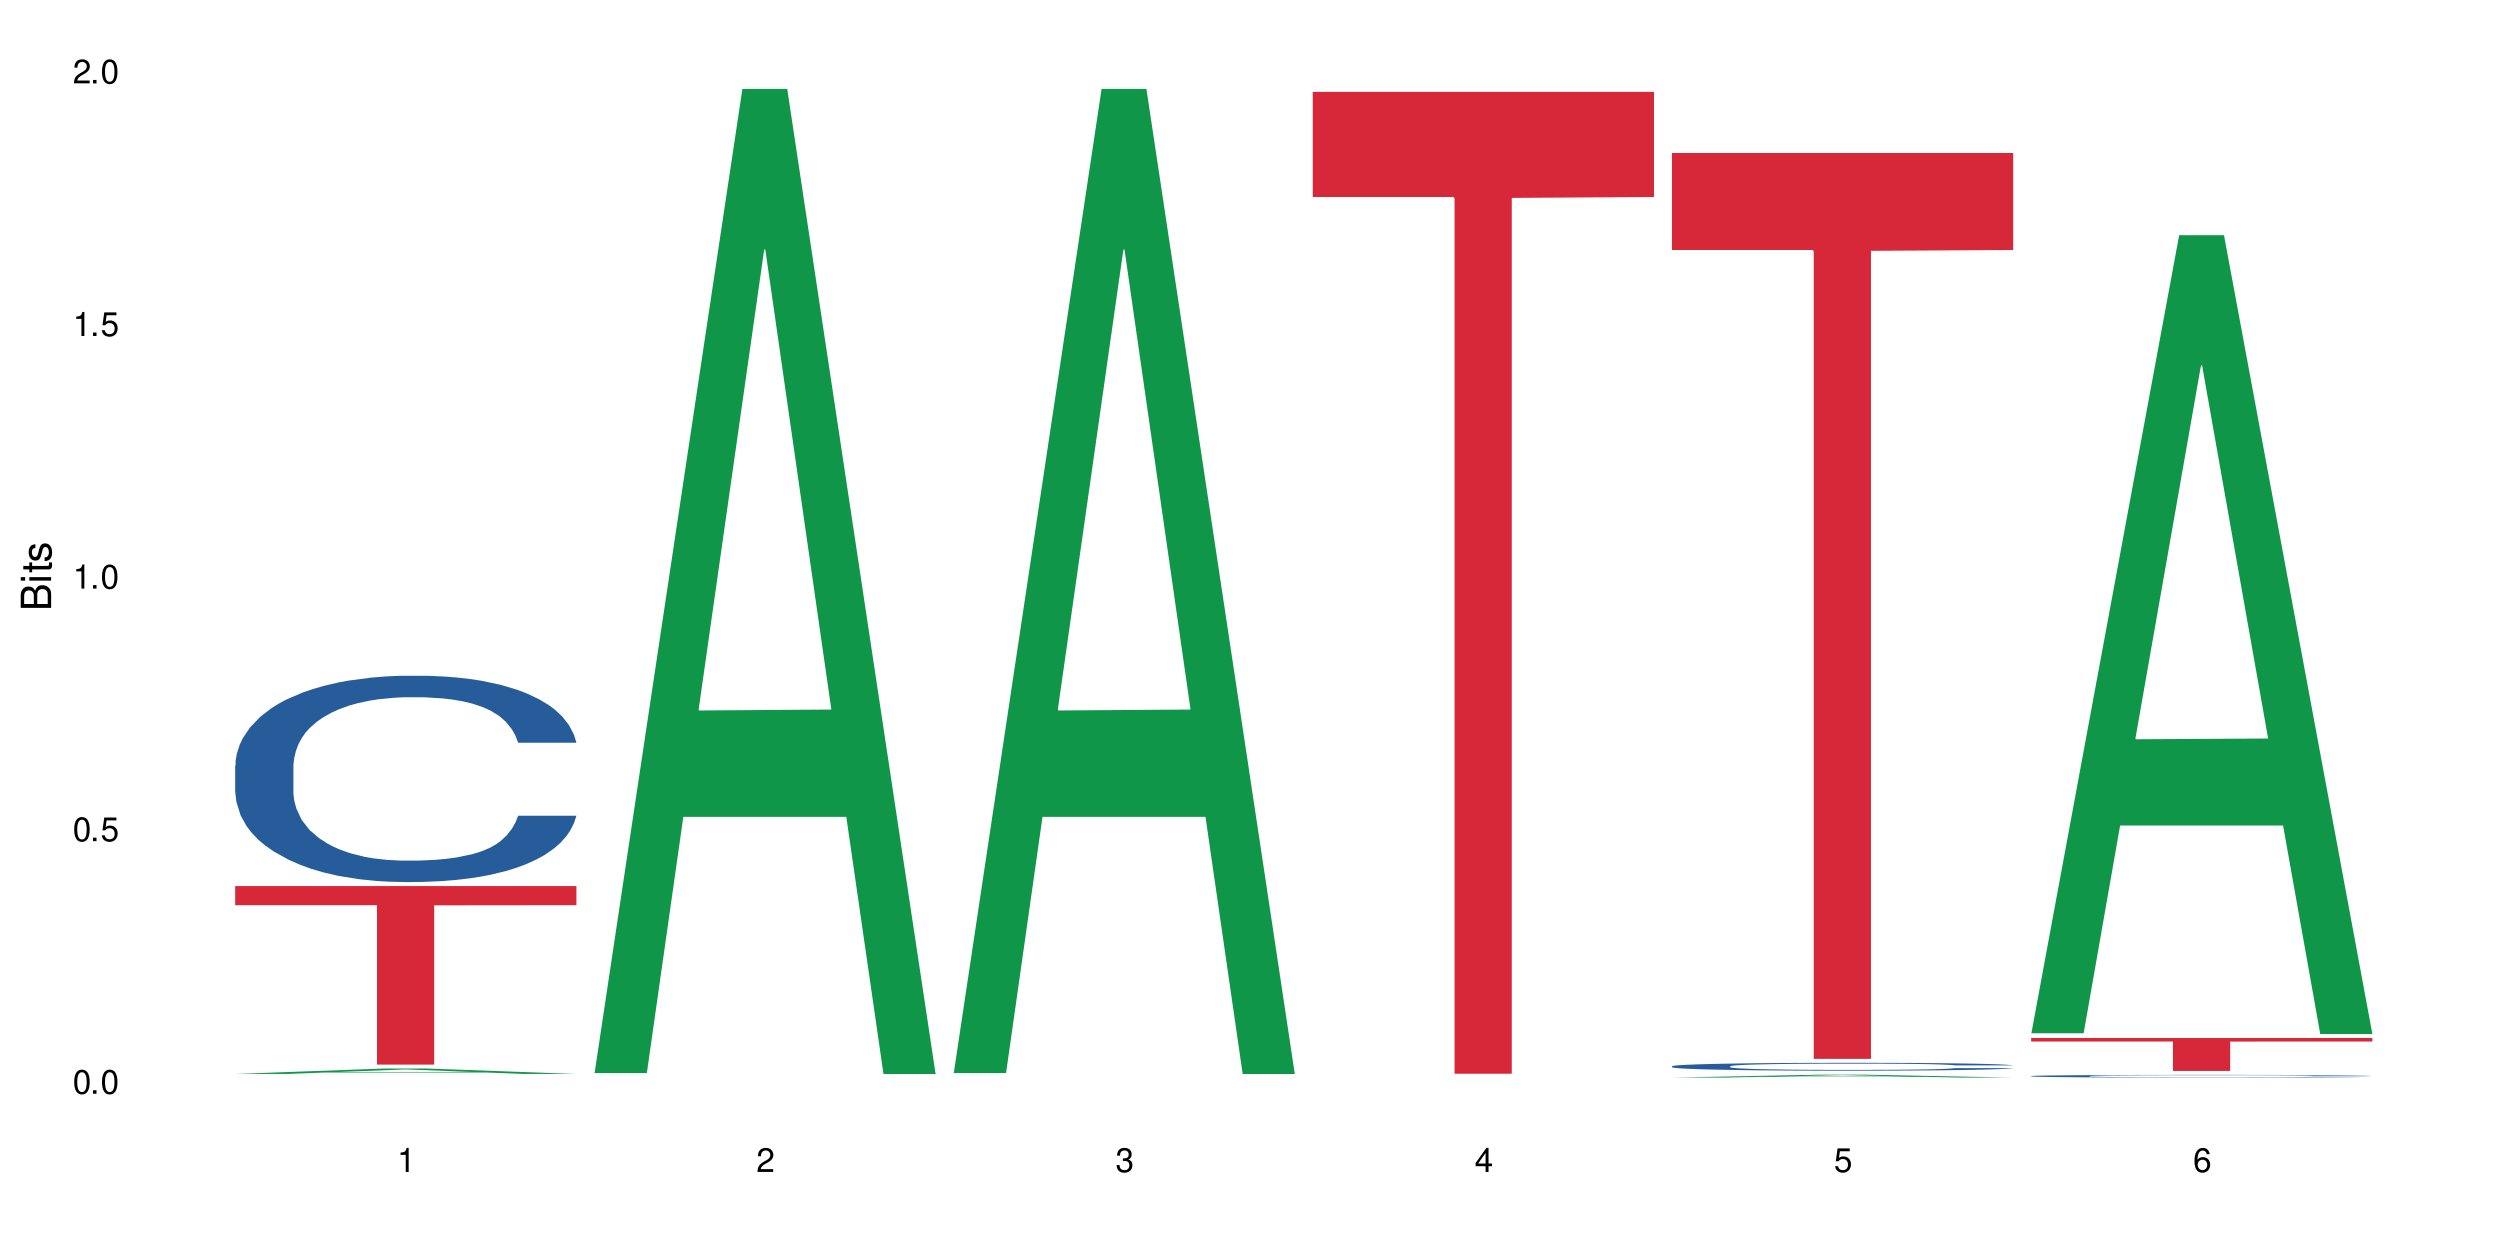 <?xml version="1.0" encoding="UTF-8"?>
<svg xmlns="http://www.w3.org/2000/svg" xmlns:xlink="http://www.w3.org/1999/xlink" width="720" height="360" viewBox="0 0 720 360">
<defs>
<g>
<g id="glyph-0-0">
</g>
<g id="glyph-0-1">
<path d="M 2.641 -6.938 C 2 -6.938 1.422 -6.656 1.078 -6.172 C 0.641 -5.562 0.406 -4.641 0.406 -3.359 C 0.406 -1.016 1.188 0.219 2.641 0.219 C 4.078 0.219 4.859 -1.016 4.859 -3.297 C 4.859 -4.641 4.656 -5.547 4.203 -6.172 C 3.844 -6.656 3.281 -6.938 2.641 -6.938 Z M 2.641 -6.188 C 3.547 -6.188 4 -5.25 4 -3.375 C 4 -1.406 3.562 -0.484 2.625 -0.484 C 1.734 -0.484 1.281 -1.438 1.281 -3.344 C 1.281 -5.25 1.734 -6.188 2.641 -6.188 Z M 2.641 -6.188 "/>
</g>
<g id="glyph-0-2">
<path d="M 1.828 -1 L 0.828 -1 L 0.828 0 L 1.828 0 Z M 1.828 -1 "/>
</g>
<g id="glyph-0-3">
<path d="M 4.562 -6.797 L 1.062 -6.797 L 0.547 -3.094 L 1.328 -3.094 C 1.719 -3.562 2.047 -3.734 2.578 -3.734 C 3.484 -3.734 4.062 -3.109 4.062 -2.094 C 4.062 -1.125 3.484 -0.531 2.578 -0.531 C 1.828 -0.531 1.375 -0.906 1.188 -1.672 L 0.328 -1.672 C 0.453 -1.109 0.547 -0.844 0.75 -0.594 C 1.125 -0.078 1.828 0.219 2.594 0.219 C 3.969 0.219 4.922 -0.781 4.922 -2.219 C 4.922 -3.562 4.031 -4.484 2.719 -4.484 C 2.25 -4.484 1.859 -4.359 1.469 -4.062 L 1.734 -5.969 L 4.562 -5.969 Z M 4.562 -6.797 "/>
</g>
<g id="glyph-0-4">
<path d="M 2.484 -4.938 L 2.484 0 L 3.328 0 L 3.328 -6.938 L 2.766 -6.938 C 2.469 -5.875 2.281 -5.734 0.984 -5.562 L 0.984 -4.938 Z M 2.484 -4.938 "/>
</g>
<g id="glyph-0-5">
<path d="M 4.859 -0.828 L 1.281 -0.828 C 1.359 -1.406 1.672 -1.781 2.5 -2.281 L 3.469 -2.828 C 4.406 -3.344 4.906 -4.062 4.906 -4.906 C 4.906 -5.484 4.672 -6.031 4.266 -6.406 C 3.859 -6.766 3.375 -6.938 2.719 -6.938 C 1.859 -6.938 1.219 -6.625 0.844 -6.031 C 0.609 -5.672 0.5 -5.234 0.484 -4.531 L 1.328 -4.531 C 1.359 -5.016 1.406 -5.281 1.531 -5.516 C 1.75 -5.938 2.188 -6.203 2.703 -6.203 C 3.469 -6.203 4.031 -5.641 4.031 -4.891 C 4.031 -4.344 3.719 -3.859 3.125 -3.516 L 2.234 -3 C 0.812 -2.172 0.406 -1.531 0.328 -0.016 L 4.859 -0.016 Z M 4.859 -0.828 "/>
</g>
<g id="glyph-0-6">
<path d="M 2.125 -3.188 L 2.578 -3.188 C 3.5 -3.188 3.984 -2.766 3.984 -1.922 C 3.984 -1.062 3.469 -0.531 2.594 -0.531 C 1.656 -0.531 1.203 -1 1.156 -2.016 L 0.312 -2.016 C 0.344 -1.453 0.438 -1.094 0.609 -0.781 C 0.953 -0.109 1.625 0.219 2.547 0.219 C 3.953 0.219 4.859 -0.625 4.859 -1.938 C 4.859 -2.828 4.516 -3.297 3.703 -3.594 C 4.344 -3.844 4.656 -4.328 4.656 -5.031 C 4.656 -6.219 3.875 -6.938 2.578 -6.938 C 1.203 -6.938 0.484 -6.172 0.453 -4.703 L 1.297 -4.703 C 1.312 -5.125 1.344 -5.359 1.453 -5.578 C 1.641 -5.969 2.062 -6.203 2.594 -6.203 C 3.344 -6.203 3.797 -5.75 3.797 -5 C 3.797 -4.516 3.609 -4.219 3.25 -4.047 C 3.016 -3.953 2.703 -3.922 2.125 -3.906 Z M 2.125 -3.188 "/>
</g>
<g id="glyph-0-7">
<path d="M 3.141 -1.672 L 3.141 0 L 3.984 0 L 3.984 -1.672 L 4.984 -1.672 L 4.984 -2.438 L 3.984 -2.438 L 3.984 -6.938 L 3.359 -6.938 L 0.266 -2.578 L 0.266 -1.672 Z M 3.141 -2.438 L 1 -2.438 L 3.141 -5.5 Z M 3.141 -2.438 "/>
</g>
<g id="glyph-0-8">
<path d="M 4.781 -5.125 C 4.609 -6.266 3.891 -6.938 2.844 -6.938 C 2.094 -6.938 1.422 -6.578 1.031 -5.953 C 0.594 -5.266 0.406 -4.422 0.406 -3.172 C 0.406 -2 0.578 -1.25 0.984 -0.641 C 1.359 -0.078 1.953 0.219 2.703 0.219 C 3.984 0.219 4.922 -0.75 4.922 -2.094 C 4.922 -3.375 4.062 -4.281 2.844 -4.281 C 2.172 -4.281 1.641 -4.031 1.281 -3.516 C 1.281 -5.234 1.828 -6.188 2.797 -6.188 C 3.391 -6.188 3.797 -5.797 3.938 -5.125 Z M 2.734 -3.531 C 3.547 -3.531 4.062 -2.953 4.062 -2.031 C 4.062 -1.156 3.484 -0.531 2.703 -0.531 C 1.922 -0.531 1.328 -1.188 1.328 -2.078 C 1.328 -2.938 1.906 -3.531 2.734 -3.531 Z M 2.734 -3.531 "/>
</g>
<g id="glyph-1-0">
</g>
<g id="glyph-1-1">
<path d="M 0 -0.953 L 0 -4.891 C 0 -5.719 -0.234 -6.344 -0.734 -6.797 C -1.188 -7.234 -1.812 -7.469 -2.5 -7.469 C -3.547 -7.469 -4.188 -7 -4.625 -5.875 C -4.984 -6.688 -5.625 -7.094 -6.531 -7.094 C -7.172 -7.094 -7.734 -6.859 -8.141 -6.391 C -8.562 -5.922 -8.75 -5.344 -8.75 -4.5 L -8.75 -0.953 Z M -4.984 -2.062 L -7.766 -2.062 L -7.766 -4.219 C -7.766 -4.844 -7.688 -5.203 -7.453 -5.5 C -7.219 -5.812 -6.859 -5.969 -6.375 -5.969 C -5.891 -5.969 -5.531 -5.812 -5.297 -5.5 C -5.062 -5.203 -4.984 -4.844 -4.984 -4.219 Z M -0.984 -2.062 L -4 -2.062 L -4 -4.781 C -4 -5.766 -3.438 -6.359 -2.484 -6.359 C -1.547 -6.359 -0.984 -5.766 -0.984 -4.781 Z M -0.984 -2.062 "/>
</g>
<g id="glyph-1-2">
<path d="M -6.281 -1.797 L -6.281 -0.797 L 0 -0.797 L 0 -1.797 Z M -8.75 -1.797 L -8.75 -0.797 L -7.484 -0.797 L -7.484 -1.797 Z M -8.75 -1.797 "/>
</g>
<g id="glyph-1-3">
<path d="M -6.281 -3.047 L -6.281 -2.016 L -8.016 -2.016 L -8.016 -1.016 L -6.281 -1.016 L -6.281 -0.172 L -5.469 -0.172 L -5.469 -1.016 L -0.719 -1.016 C -0.078 -1.016 0.281 -1.453 0.281 -2.234 C 0.281 -2.5 0.25 -2.719 0.188 -3.047 L -0.641 -3.047 C -0.609 -2.906 -0.594 -2.766 -0.594 -2.562 C -0.594 -2.141 -0.719 -2.016 -1.156 -2.016 L -5.469 -2.016 L -5.469 -3.047 Z M -6.281 -3.047 "/>
</g>
<g id="glyph-1-4">
<path d="M -4.531 -5.25 C -5.766 -5.25 -6.469 -4.422 -6.469 -2.969 C -6.469 -1.516 -5.719 -0.562 -4.547 -0.562 C -3.562 -0.562 -3.094 -1.062 -2.734 -2.562 L -2.516 -3.484 C -2.344 -4.188 -2.094 -4.469 -1.641 -4.469 C -1.047 -4.469 -0.641 -3.875 -0.641 -3 C -0.641 -2.453 -0.797 -2 -1.062 -1.75 C -1.25 -1.594 -1.422 -1.531 -1.875 -1.469 L -1.875 -0.406 C -0.422 -0.453 0.281 -1.266 0.281 -2.922 C 0.281 -4.5 -0.5 -5.516 -1.719 -5.516 C -2.656 -5.516 -3.172 -4.984 -3.469 -3.734 L -3.703 -2.766 C -3.891 -1.953 -4.156 -1.609 -4.594 -1.609 C -5.188 -1.609 -5.547 -2.125 -5.547 -2.938 C -5.547 -3.75 -5.203 -4.172 -4.531 -4.203 Z M -4.531 -5.25 "/>
</g>
</g>
</defs>
<rect x="-72" y="-36" width="864" height="432" fill="rgb(100%, 100%, 100%)" fill-opacity="1"/>
<path fill-rule="nonzero" fill="rgb(6.275%, 58.824%, 28.235%)" fill-opacity="1" d="M 67.73 309.297 L 67.836 309.293 L 110.359 307.746 L 123.273 307.746 L 166.008 309.297 L 150.992 309.297 L 140.281 308.891 L 93.352 308.891 L 82.852 309.297 L 67.73 309.297 L 97.863 308.727 L 135.977 308.723 L 116.973 308 L 116.766 307.996 L 116.555 308.004 L 97.758 308.723 L 97.863 308.727 Z M 67.73 309.297 "/>
<path fill-rule="nonzero" fill="rgb(14.51%, 36.078%, 60%)" fill-opacity="1" d="M 67.73 220.48 L 67.852 220.426 L 67.852 219.121 L 68.211 217.059 L 69.051 214.449 L 69.887 212.66 L 72.047 209.453 L 75.043 206.359 L 78.156 203.969 L 80.434 202.559 L 82.473 201.469 L 87.145 199.461 L 90.145 198.43 L 93.379 197.504 L 97.332 196.582 L 100.211 196.039 L 106.684 195.172 L 111.477 194.789 L 115.191 194.629 L 123.223 194.629 L 128.016 194.844 L 131.492 195.117 L 135.324 195.551 L 138.562 196.039 L 144.195 197.234 L 149.227 198.754 L 151.504 199.625 L 155.102 201.309 L 157.855 202.938 L 159.773 204.348 L 161.934 206.359 L 163.848 208.801 L 165.289 211.574 L 166.008 213.906 L 149.227 213.906 L 148.391 211.734 L 147.43 210.051 L 145.633 207.824 L 143.836 206.25 L 141.316 204.676 L 139.039 203.645 L 135.926 202.609 L 133.168 201.961 L 130.293 201.469 L 127.535 201.145 L 122.262 200.82 L 116.148 200.82 L 113.871 200.926 L 109.199 201.363 L 106.684 201.742 L 103.086 202.504 L 100.57 203.207 L 97.574 204.293 L 95.535 205.219 L 93.02 206.629 L 91.223 207.879 L 89.184 209.672 L 87.984 211.027 L 86.906 212.551 L 85.949 214.344 L 85.23 216.242 L 84.75 218.254 L 84.508 220.207 L 84.508 228.625 L 84.75 230.582 L 85.348 232.863 L 86.906 236.176 L 89.184 239.055 L 91.82 241.336 L 94.336 242.965 L 95.777 243.723 L 97.691 244.594 L 100.688 245.68 L 105.004 246.766 L 107.52 247.199 L 111.355 247.637 L 115.312 247.852 L 120.586 247.852 L 125.258 247.637 L 128.375 247.363 L 131.609 246.93 L 136.043 246.004 L 138.801 245.137 L 141.199 244.105 L 142.996 243.074 L 144.195 242.203 L 145.992 240.52 L 147.43 238.672 L 148.508 236.773 L 149.227 234.926 L 166.008 234.926 L 165.289 237.098 L 164.207 239.215 L 163.129 240.793 L 161.453 242.691 L 159.535 244.375 L 156.777 246.277 L 154.5 247.527 L 151.504 248.883 L 148.75 249.914 L 145.754 250.84 L 141.316 251.926 L 138.441 252.469 L 135.324 252.957 L 131.609 253.391 L 126.938 253.773 L 121.902 253.988 L 117.227 254.043 L 112.195 253.934 L 108.48 253.719 L 103.566 253.23 L 97.453 252.25 L 93.02 251.219 L 89.543 250.188 L 86.547 249.102 L 83.191 247.637 L 78.875 245.246 L 76.238 243.398 L 74.441 241.879 L 72.406 239.758 L 70.969 237.859 L 69.289 234.816 L 68.09 230.961 L 67.73 227.973 Z M 67.73 220.48 "/>
<path fill-rule="nonzero" fill="rgb(83.922%, 15.686%, 22.353%)" fill-opacity="1" d="M 67.73 255.188 L 166.008 255.188 L 166.008 260.691 L 125.047 260.738 L 125.047 306.602 L 108.57 306.602 L 108.57 260.789 L 108.332 260.691 L 67.73 260.691 Z M 67.73 255.188 "/>
<path fill-rule="nonzero" fill="rgb(6.275%, 58.824%, 28.235%)" fill-opacity="1" d="M 171.18 309.039 L 171.285 308.77 L 213.809 25.613 L 226.723 25.613 L 269.453 309.305 L 254.441 309.305 L 243.73 235.25 L 196.797 235.25 L 186.297 309.039 L 171.18 309.039 L 201.312 204.617 L 239.426 204.352 L 220.422 71.965 L 220.211 71.699 L 220 72.496 L 201.207 204.352 L 201.312 204.617 Z M 171.18 309.039 "/>
<path fill-rule="nonzero" fill="rgb(6.275%, 58.824%, 28.235%)" fill-opacity="1" d="M 274.629 309.039 L 274.73 308.77 L 317.254 25.613 L 330.168 25.613 L 372.902 309.305 L 357.887 309.305 L 347.18 235.25 L 300.246 235.25 L 289.746 309.039 L 274.629 309.039 L 304.762 204.617 L 342.875 204.352 L 323.871 71.965 L 323.66 71.699 L 323.449 72.496 L 304.656 204.352 L 304.762 204.617 Z M 274.629 309.039 "/>
<path fill-rule="nonzero" fill="rgb(83.922%, 15.686%, 22.353%)" fill-opacity="1" d="M 378.074 26.461 L 476.352 26.461 L 476.352 56.73 L 435.391 56.996 L 435.391 309.238 L 418.914 309.238 L 418.914 57.262 L 418.676 56.73 L 378.074 56.73 Z M 378.074 26.461 "/>
<path fill-rule="nonzero" fill="rgb(6.275%, 58.824%, 28.235%)" fill-opacity="1" d="M 481.523 310.352 L 481.629 310.352 L 524.152 309.5 L 537.066 309.5 L 579.797 310.352 L 564.785 310.352 L 554.074 310.129 L 507.141 310.129 L 496.641 310.352 L 481.523 310.352 L 511.656 310.039 L 549.77 310.039 L 530.766 309.641 L 530.348 309.641 L 511.551 310.039 L 511.656 310.039 Z M 481.523 310.352 "/>
<path fill-rule="nonzero" fill="rgb(14.51%, 36.078%, 60%)" fill-opacity="1" d="M 481.523 307.078 L 481.645 307.074 L 481.645 307.027 L 482.004 306.945 L 482.84 306.848 L 483.68 306.777 L 485.836 306.656 L 488.832 306.539 L 491.949 306.449 L 494.227 306.395 L 496.266 306.352 L 500.938 306.277 L 503.934 306.234 L 507.172 306.199 L 511.125 306.164 L 514 306.145 L 520.473 306.113 L 525.27 306.098 L 528.984 306.09 L 537.012 306.09 L 541.809 306.098 L 545.281 306.109 L 549.117 306.125 L 552.352 306.145 L 557.984 306.191 L 563.02 306.25 L 565.297 306.281 L 568.891 306.348 L 571.648 306.406 L 573.566 306.461 L 575.723 306.539 L 577.641 306.633 L 579.078 306.738 L 579.797 306.828 L 563.02 306.828 L 562.18 306.742 L 561.223 306.68 L 559.426 306.594 L 557.625 306.535 L 555.109 306.473 L 552.832 306.434 L 549.715 306.395 L 546.961 306.371 L 544.082 306.352 L 541.328 306.34 L 536.055 306.328 L 529.941 306.328 L 527.664 306.332 L 522.992 306.348 L 520.473 306.363 L 516.879 306.391 L 514.363 306.418 L 511.367 306.461 L 509.328 306.496 L 506.812 306.551 L 505.012 306.598 L 502.977 306.664 L 501.777 306.719 L 500.699 306.773 L 499.738 306.844 L 499.02 306.914 L 498.543 306.992 L 498.301 307.066 L 498.301 307.387 L 498.543 307.461 L 499.141 307.551 L 500.699 307.676 L 502.977 307.785 L 505.613 307.875 L 508.129 307.934 L 509.566 307.965 L 511.484 307.996 L 514.48 308.039 L 518.797 308.082 L 521.312 308.098 L 525.148 308.113 L 529.102 308.121 L 534.375 308.121 L 539.051 308.113 L 542.168 308.102 L 545.402 308.086 L 549.836 308.051 L 552.594 308.02 L 554.988 307.98 L 556.789 307.941 L 557.984 307.906 L 559.785 307.844 L 561.223 307.773 L 562.301 307.699 L 563.02 307.629 L 579.797 307.629 L 579.078 307.711 L 578 307.793 L 576.922 307.852 L 575.246 307.926 L 573.328 307.988 L 570.57 308.062 L 568.293 308.109 L 565.297 308.16 L 562.539 308.199 L 559.543 308.234 L 555.109 308.277 L 552.234 308.297 L 549.117 308.316 L 545.402 308.332 L 540.727 308.348 L 535.695 308.355 L 531.02 308.359 L 525.988 308.355 L 522.27 308.344 L 517.359 308.328 L 511.246 308.289 L 506.812 308.25 L 503.336 308.211 L 500.34 308.168 L 496.984 308.113 L 492.668 308.023 L 490.031 307.953 L 488.234 307.895 L 486.195 307.812 L 484.758 307.742 L 483.082 307.625 L 481.883 307.477 L 481.523 307.363 Z M 481.523 307.078 "/>
<path fill-rule="nonzero" fill="rgb(83.922%, 15.686%, 22.353%)" fill-opacity="1" d="M 481.523 44.07 L 579.797 44.07 L 579.797 71.996 L 538.84 72.238 L 538.84 304.949 L 522.363 304.949 L 522.363 72.484 L 522.121 71.996 L 481.523 71.996 Z M 481.523 44.07 "/>
<path fill-rule="nonzero" fill="rgb(6.275%, 58.824%, 28.235%)" fill-opacity="1" d="M 584.973 297.59 L 585.074 297.371 L 627.598 67.742 L 640.512 67.742 L 683.246 297.805 L 668.23 297.805 L 657.523 237.75 L 610.59 237.75 L 600.09 297.59 L 584.973 297.59 L 615.105 212.906 L 653.219 212.691 L 634.215 105.328 L 634.004 105.113 L 633.793 105.762 L 615 212.691 L 615.105 212.906 Z M 584.973 297.59 "/>
<path fill-rule="nonzero" fill="rgb(14.51%, 36.078%, 60%)" fill-opacity="1" d="M 584.973 309.91 L 585.09 309.906 L 585.09 309.891 L 585.449 309.863 L 586.289 309.828 L 587.129 309.805 L 589.285 309.762 L 592.281 309.723 L 595.398 309.691 L 597.676 309.672 L 599.711 309.656 L 604.387 309.629 L 607.383 309.617 L 610.617 309.605 L 614.574 309.59 L 617.449 309.586 L 623.922 309.574 L 628.715 309.566 L 640.461 309.566 L 645.254 309.57 L 648.73 309.574 L 652.566 309.578 L 655.801 309.586 L 661.434 309.602 L 666.469 309.621 L 668.746 309.633 L 672.34 309.652 L 675.098 309.676 L 677.016 309.695 L 679.172 309.723 L 681.09 309.754 L 682.527 309.789 L 683.246 309.82 L 666.469 309.82 L 665.629 309.793 L 664.672 309.77 L 662.871 309.742 L 661.074 309.719 L 658.559 309.699 L 656.281 309.684 L 653.164 309.672 L 650.406 309.664 L 647.531 309.656 L 644.773 309.652 L 639.504 309.648 L 631.113 309.648 L 626.438 309.656 L 623.922 309.66 L 620.328 309.672 L 617.809 309.68 L 614.812 309.695 L 612.777 309.707 L 610.258 309.727 L 608.461 309.742 L 606.426 309.766 L 605.227 309.781 L 604.148 309.805 L 603.188 309.828 L 602.469 309.852 L 601.988 309.879 L 601.75 309.906 L 601.75 310.016 L 601.988 310.043 L 602.59 310.07 L 604.148 310.117 L 606.426 310.152 L 609.059 310.184 L 611.578 310.207 L 613.016 310.215 L 614.934 310.227 L 617.93 310.242 L 622.242 310.258 L 624.762 310.262 L 628.598 310.27 L 642.5 310.27 L 645.613 310.266 L 648.852 310.258 L 653.285 310.246 L 656.043 310.234 L 658.438 310.223 L 660.234 310.207 L 661.434 310.195 L 663.23 310.172 L 664.672 310.148 L 665.75 310.125 L 666.469 310.098 L 683.246 310.098 L 682.527 310.129 L 681.449 310.156 L 680.371 310.176 L 678.691 310.203 L 676.773 310.227 L 674.02 310.25 L 671.742 310.266 L 668.746 310.285 L 665.988 310.297 L 662.992 310.309 L 658.559 310.324 L 655.68 310.332 L 652.566 310.34 L 648.852 310.344 L 644.176 310.348 L 639.141 310.352 L 629.434 310.352 L 625.719 310.348 L 620.805 310.344 L 614.695 310.328 L 610.258 310.316 L 606.785 310.301 L 603.789 310.289 L 600.43 310.27 L 596.117 310.234 L 593.48 310.211 L 591.684 310.191 L 589.645 310.164 L 588.207 310.137 L 586.527 310.098 L 585.332 310.047 L 584.973 310.008 Z M 584.973 309.91 "/>
<path fill-rule="nonzero" fill="rgb(83.922%, 15.686%, 22.353%)" fill-opacity="1" d="M 584.973 298.949 L 683.246 298.949 L 683.246 299.961 L 642.289 299.973 L 642.289 308.422 L 625.809 308.422 L 625.809 299.98 L 625.57 299.961 L 584.973 299.961 Z M 584.973 298.949 "/>
<g fill="rgb(0%, 0%, 0%)" fill-opacity="1">
<use xlink:href="#glyph-0-1" x="20.965" y="314.993"/>
<use xlink:href="#glyph-0-2" x="25.965" y="314.993"/>
<use xlink:href="#glyph-0-1" x="28.965" y="314.993"/>
</g>
<g fill="rgb(0%, 0%, 0%)" fill-opacity="1">
<use xlink:href="#glyph-0-1" x="20.965" y="242.251"/>
<use xlink:href="#glyph-0-2" x="25.965" y="242.251"/>
<use xlink:href="#glyph-0-3" x="28.965" y="242.251"/>
</g>
<g fill="rgb(0%, 0%, 0%)" fill-opacity="1">
<use xlink:href="#glyph-0-4" x="20.965" y="169.509"/>
<use xlink:href="#glyph-0-2" x="25.965" y="169.509"/>
<use xlink:href="#glyph-0-1" x="28.965" y="169.509"/>
</g>
<g fill="rgb(0%, 0%, 0%)" fill-opacity="1">
<use xlink:href="#glyph-0-4" x="20.965" y="96.767"/>
<use xlink:href="#glyph-0-2" x="25.965" y="96.767"/>
<use xlink:href="#glyph-0-3" x="28.965" y="96.767"/>
</g>
<g fill="rgb(0%, 0%, 0%)" fill-opacity="1">
<use xlink:href="#glyph-0-5" x="20.965" y="24.024"/>
<use xlink:href="#glyph-0-2" x="25.965" y="24.024"/>
<use xlink:href="#glyph-0-1" x="28.965" y="24.024"/>
</g>
<g fill="rgb(0%, 0%, 0%)" fill-opacity="1">
<use xlink:href="#glyph-0-4" x="114.367" y="337.532"/>
</g>
<g fill="rgb(0%, 0%, 0%)" fill-opacity="1">
<use xlink:href="#glyph-0-5" x="217.816" y="337.532"/>
</g>
<g fill="rgb(0%, 0%, 0%)" fill-opacity="1">
<use xlink:href="#glyph-0-6" x="321.266" y="337.532"/>
</g>
<g fill="rgb(0%, 0%, 0%)" fill-opacity="1">
<use xlink:href="#glyph-0-7" x="424.711" y="337.532"/>
</g>
<g fill="rgb(0%, 0%, 0%)" fill-opacity="1">
<use xlink:href="#glyph-0-3" x="528.16" y="337.532"/>
</g>
<g fill="rgb(0%, 0%, 0%)" fill-opacity="1">
<use xlink:href="#glyph-0-8" x="631.609" y="337.532"/>
</g>
<g fill="rgb(0%, 0%, 0%)" fill-opacity="1">
<use xlink:href="#glyph-1-1" x="14.725" y="176.012"/>
<use xlink:href="#glyph-1-2" x="14.725" y="168.012"/>
<use xlink:href="#glyph-1-3" x="14.725" y="165.012"/>
<use xlink:href="#glyph-1-4" x="14.725" y="162.012"/>
</g>
</svg>
